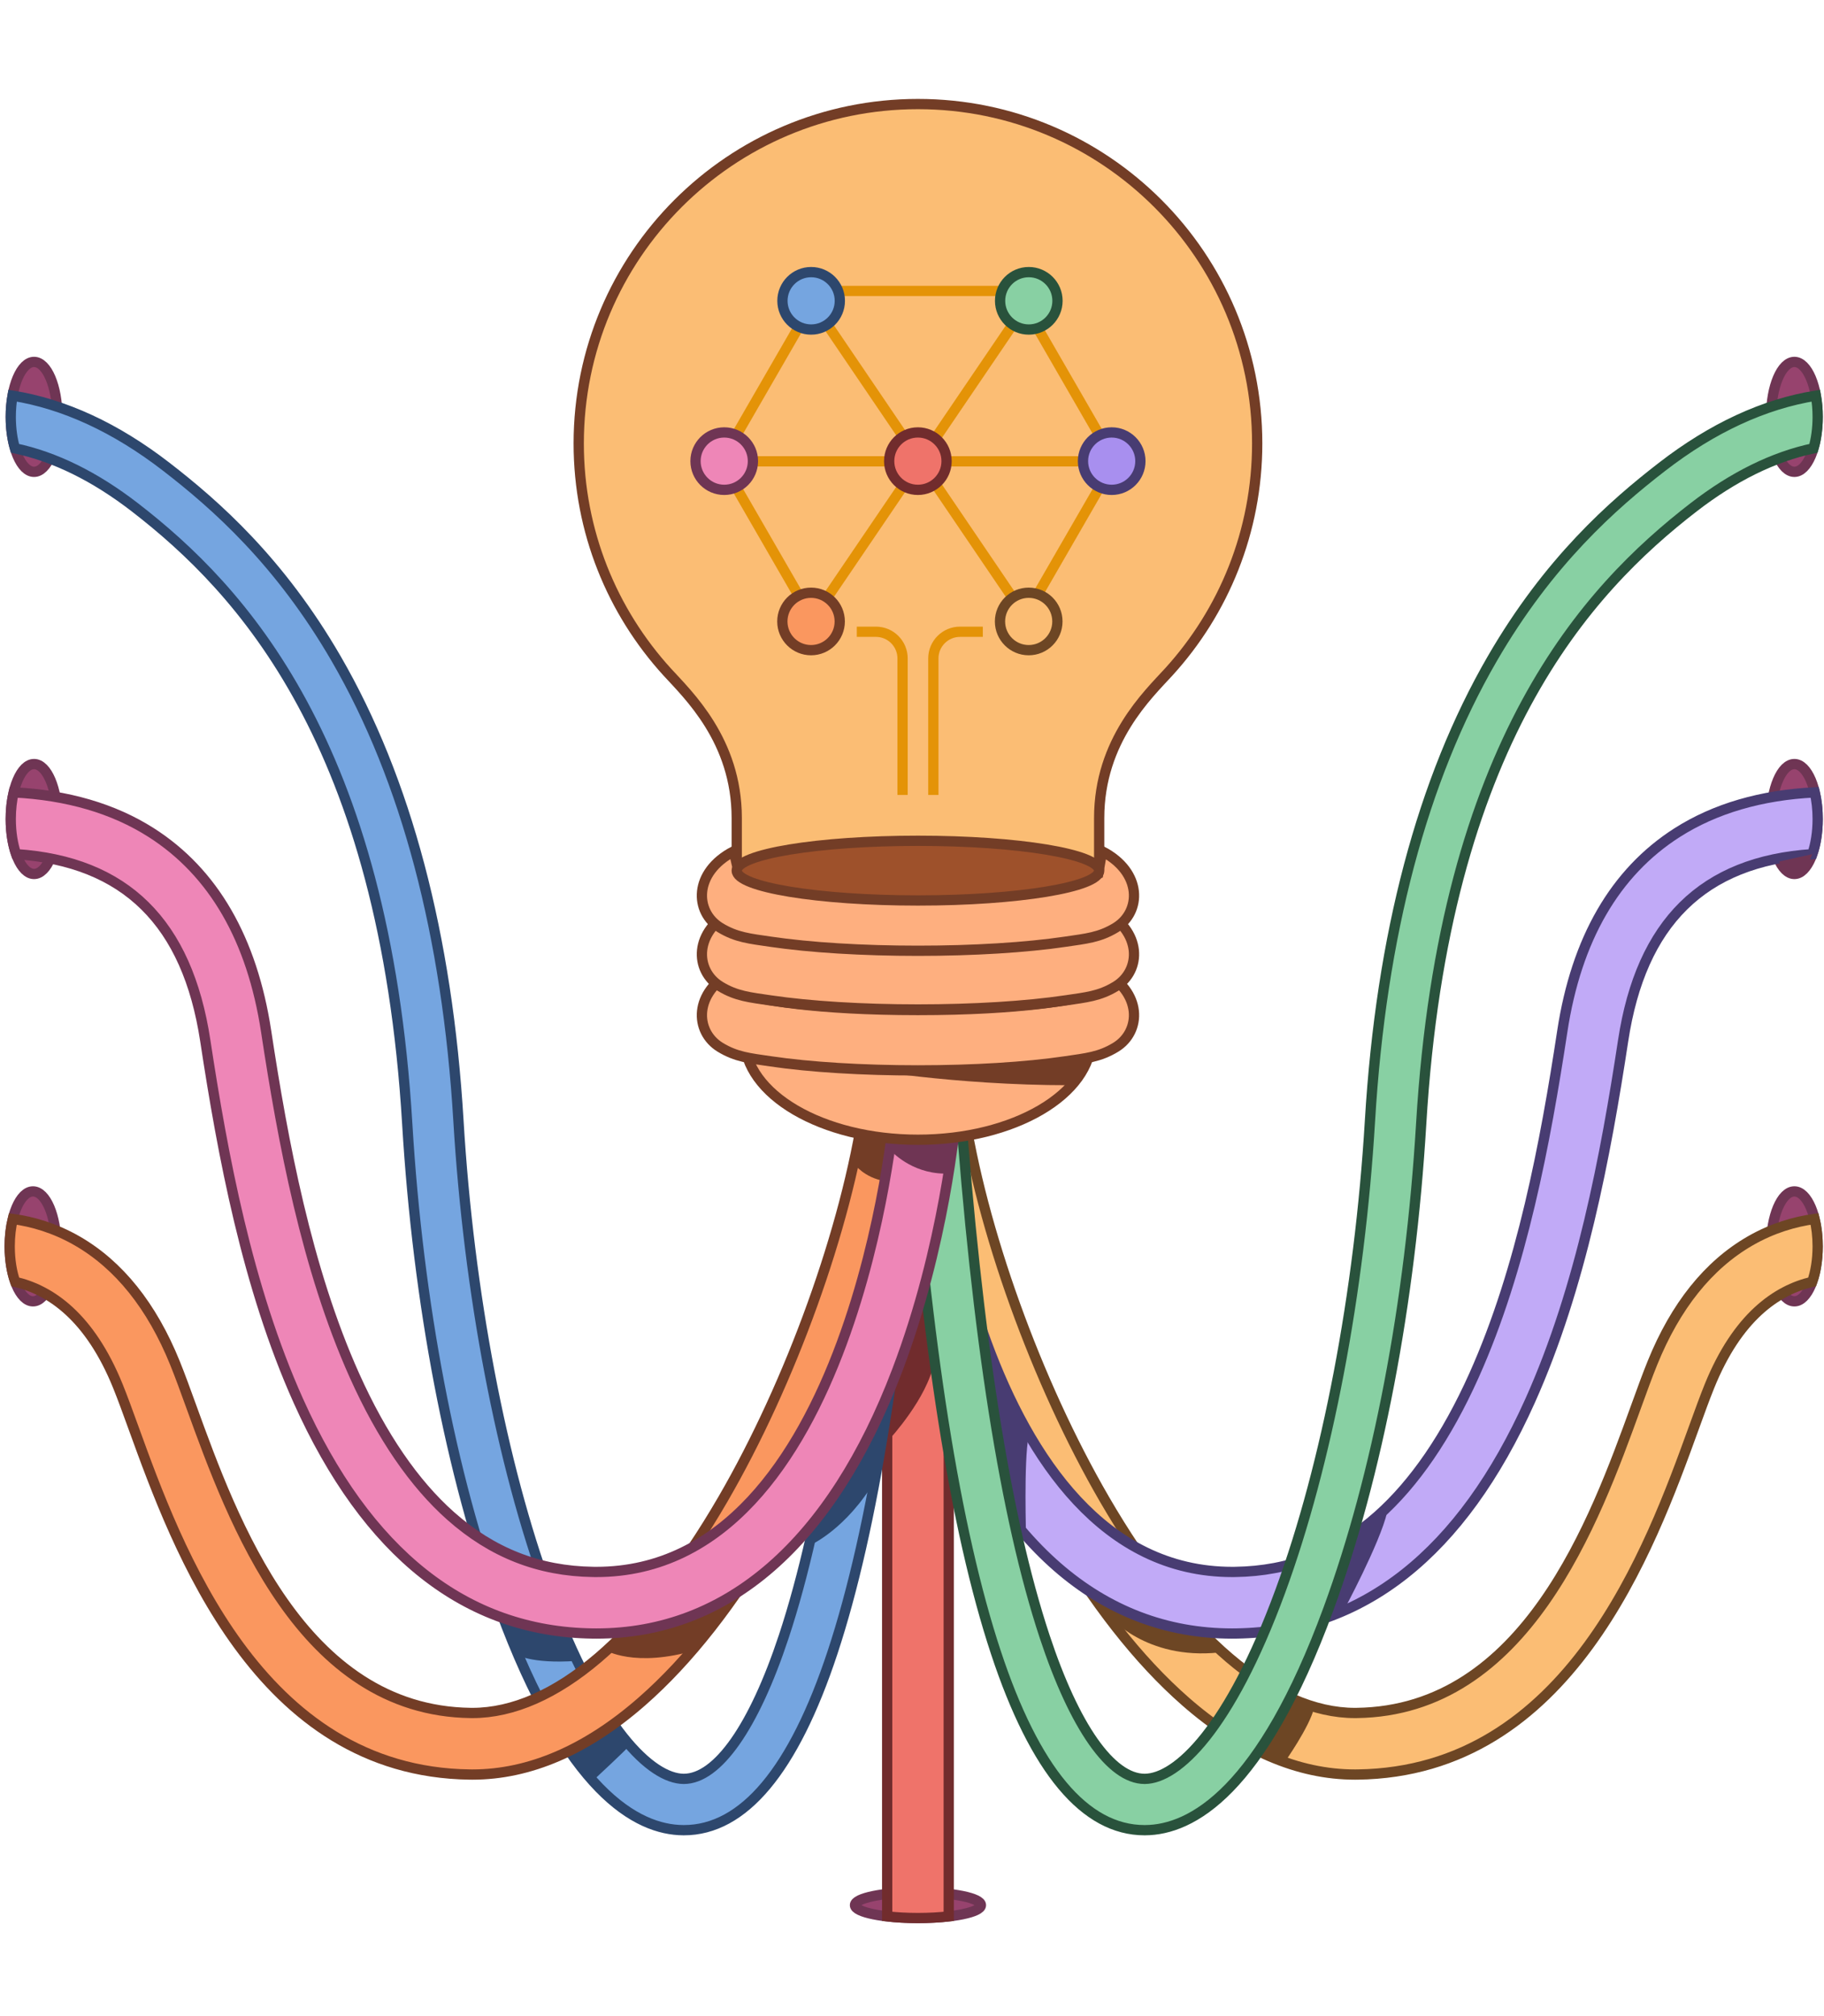 <?xml version="1.0" encoding="utf-8"?>
<svg xmlns="http://www.w3.org/2000/svg" width="363" height="401" viewBox="0 0 363 401" fill="none">
<path d="M357.106 258.873C359.667 258.873 361.742 253.978 361.742 247.941C361.742 241.903 359.667 237.008 357.106 237.008C354.546 237.008 352.471 241.903 352.471 247.941C352.471 253.978 354.546 258.873 357.106 258.873Z" fill="#97436E" stroke="#6F3554" stroke-width="2.042" stroke-miterlimit="10"/>
<path d="M191.709 220.239C195.241 244.329 206.273 274.956 219.812 298.265C235.74 325.688 253.431 340.761 269.668 340.761C269.78 340.761 269.892 340.76 270.004 340.758C303.646 340.327 317.366 302.506 325.564 279.908C326.783 276.548 327.836 273.646 328.852 271.14C333.446 259.805 339.996 251.632 348.319 246.847C352.787 244.277 357.212 243.024 361.121 242.484C361.515 244.091 361.74 245.952 361.74 247.94C361.74 250.631 361.327 253.093 360.643 254.998C353.559 256.644 345.773 262.007 340.205 275.743C339.275 278.037 338.258 280.84 337.08 284.086C328.411 307.984 312.274 352.468 270.161 353.008C269.992 353.01 269.824 353.011 269.654 353.011C258.31 353.011 246.974 348.131 235.956 338.499C226.601 330.322 217.605 318.855 209.219 304.418C194.96 279.869 183.329 247.524 179.588 222.016L191.709 220.239Z" fill="#FBBD74" stroke="#6D4624" stroke-width="2.042" stroke-miterlimit="10"/>
<path d="M357.106 173.859C359.667 173.859 361.742 168.964 361.742 162.926C361.742 156.889 359.667 151.994 357.106 151.994C354.546 151.994 352.471 156.889 352.471 162.926C352.471 168.964 354.546 173.859 357.106 173.859Z" fill="#97436E" stroke="#6F3554" stroke-width="2.042" stroke-miterlimit="10"/>
<path d="M257.169 337.816L250.635 348.74L255.638 350.577C255.638 350.577 260.64 343.533 261.559 339.654L257.169 337.816Z" fill="#6D4624"/>
<path d="M218.477 318.215L220.723 321.482C220.723 321.482 227.971 330.261 242.57 328.73L238.384 322.707L218.477 318.215Z" fill="#6D4624"/>
<path d="M185.861 221.128C185.938 222.047 194.077 312.707 245.212 312.707C245.413 312.707 245.623 312.705 245.825 312.702C256.646 312.55 265.932 308.903 274.212 301.553C281.485 295.098 287.919 285.703 293.338 273.63C302.883 252.367 307.577 227.104 310.911 205.197C313.705 186.836 321.401 173.523 333.787 165.629C341.302 160.839 350.499 158.158 361.161 157.627C361.531 159.197 361.742 161.003 361.742 162.926C361.742 165.586 361.339 168.022 360.67 169.918C338.933 171.352 326.599 183.535 323.023 207.04C319.565 229.763 314.662 256.04 304.515 278.646C290.883 309.017 271.195 324.596 245.998 324.952C245.728 324.956 245.463 324.958 245.194 324.958C219.062 324.958 198.383 306.911 185.364 272.718C175.875 247.796 173.739 223.181 173.652 222.145L185.861 221.128Z" fill="#C1AAF7" stroke="#483C72" stroke-width="2.042" stroke-miterlimit="10"/>
<path d="M360.669 169.918L354.084 171.379C354.084 171.379 354.897 173.915 357.106 173.859C359.314 173.803 360.669 169.918 360.669 169.918Z" fill="#6F3554"/>
<path d="M269.726 305.045L263.499 321.686L267.378 320.461C267.378 320.461 274.626 306.985 276.056 300.859L269.726 305.045Z" fill="#483C72"/>
<path d="M182.685 381.553C189.609 381.553 195.222 380.406 195.222 378.992C195.222 377.577 189.609 376.431 182.685 376.431C175.761 376.431 170.147 377.577 170.147 378.992C170.147 380.406 175.761 381.553 182.685 381.553Z" fill="#97436E" stroke="#6F3554" stroke-width="2.042" stroke-miterlimit="10"/>
<path d="M204.211 305.907C204.211 305.907 203.722 290.751 204.7 285.74L196.755 268.75C196.755 268.75 197.978 292.952 204.211 305.907Z" fill="#483C72"/>
<path d="M182.685 381.553C184.91 381.553 186.998 381.434 188.81 381.226V212.6H176.56V381.226C178.372 381.434 180.46 381.553 182.685 381.553Z" fill="#EF736A" stroke="#712C2D" stroke-width="2.042" stroke-miterlimit="10"/>
<path d="M357.106 93.861C359.667 93.861 361.742 88.967 361.742 82.929C361.742 76.891 359.667 71.997 357.106 71.997C354.546 71.997 352.471 76.891 352.471 82.929C352.471 88.967 354.546 93.861 357.106 93.861Z" fill="#97436E" stroke="#6F3554" stroke-width="2.042" stroke-miterlimit="10"/>
<path d="M177.077 286.227C177.077 286.227 184.533 278.161 185.877 271.072L183.8 255.183L177.322 273.761L177.077 286.227Z" fill="#712C2D"/>
<path d="M190.978 218.22C194.389 265.795 200.078 301.897 207.888 325.522C213.845 343.542 221.098 353.869 227.793 353.869C227.806 353.869 227.819 353.869 227.832 353.869C234.247 353.831 244.694 344.016 254.78 316.584C264.087 291.269 270.597 257.149 272.641 222.974C274.852 186.014 283.041 155.082 296.978 131.039C308.204 111.675 320.939 100.463 330.779 92.86C340.826 85.095 351.087 80.359 361.383 78.711C361.614 80.009 361.742 81.434 361.742 82.929C361.742 85.255 361.432 87.411 360.907 89.183C352.986 90.852 344.984 94.783 337.021 100.937C315.934 117.232 287.374 147.674 282.833 223.583C280.7 259.229 274.141 293.509 264.362 320.106C251.037 356.349 237.175 364.023 227.893 364.077C227.857 364.078 227.823 364.078 227.787 364.078C215.906 364.078 205.95 352.184 198.195 328.727C190.121 304.3 184.267 267.366 180.796 218.95L190.978 218.22Z" fill="#88D0A3" stroke="#29523C" stroke-width="2.042" stroke-miterlimit="10"/>
<path d="M6.775 93.861C9.335 93.861 11.411 88.967 11.411 82.929C11.411 76.891 9.335 71.997 6.775 71.997C4.215 71.997 2.139 76.891 2.139 82.929C2.139 88.967 4.215 93.861 6.775 93.861Z" fill="#97436E" stroke="#6F3554" stroke-width="2.042" stroke-miterlimit="10"/>
<path d="M6.565 258.873C9.125 258.873 11.201 253.978 11.201 247.941C11.201 241.903 9.125 237.008 6.565 237.008C4.005 237.008 1.929 241.903 1.929 247.941C1.929 253.978 4.005 258.873 6.565 258.873Z" fill="#97436E" stroke="#6F3554" stroke-width="2.042" stroke-miterlimit="10"/>
<path d="M172.902 218.22C169.492 265.795 163.802 301.897 155.992 325.522C150.036 343.542 142.783 353.869 136.087 353.869C136.074 353.869 136.061 353.869 136.049 353.869C129.634 353.831 119.186 344.016 109.101 316.584C99.794 291.269 93.284 257.149 91.239 222.974C89.028 186.014 80.84 155.082 66.902 131.039C55.676 111.675 42.942 100.463 33.102 92.86C23.055 85.095 12.793 80.359 2.497 78.711C2.267 80.009 2.139 81.434 2.139 82.929C2.139 85.255 2.448 87.411 2.973 89.183C10.895 90.852 18.896 94.783 26.86 100.937C47.947 117.232 76.507 147.674 81.048 223.583C83.181 259.229 89.741 293.509 99.519 320.106C112.843 356.349 126.706 364.023 135.988 364.077C136.024 364.078 136.058 364.078 136.094 364.078C147.974 364.078 157.931 352.184 165.685 328.727C173.76 304.3 179.614 267.366 183.085 218.95L172.902 218.22Z" fill="#75A5E0" stroke="#2D476D" stroke-width="2.042" stroke-miterlimit="10"/>
<path d="M113.425 348.366L118.665 353.606C118.665 353.606 124.178 348.502 125.539 347.004L122.408 343.193L113.425 348.366Z" fill="#2D476D"/>
<path d="M162.224 302.288L161.203 307.393C161.203 307.393 168.349 304.33 174.271 294.325L177.129 277.378L162.224 302.288Z" fill="#2D476D"/>
<path d="M171.96 220.239C168.428 244.329 157.397 274.956 143.857 298.265C127.929 325.688 110.238 340.761 94.001 340.761C93.889 340.761 93.777 340.76 93.665 340.758C60.023 340.327 46.303 302.506 38.105 279.908C36.886 276.548 35.834 273.646 34.818 271.14C30.223 259.805 23.672 251.632 15.35 246.847C10.882 244.277 6.457 243.024 2.548 242.484C2.155 244.091 1.929 245.952 1.929 247.94C1.929 250.631 2.342 253.093 3.026 254.998C10.11 256.644 17.896 262.007 23.464 275.743C24.395 278.037 25.411 280.84 26.589 284.086C35.258 307.984 51.395 352.468 93.508 353.008C93.677 353.01 93.846 353.011 94.015 353.011C105.36 353.011 116.696 348.131 127.714 338.499C137.069 330.322 146.064 318.855 154.451 304.418C168.71 279.869 180.341 247.524 184.081 222.016L171.96 220.239Z" fill="#FA975F" stroke="#733D26" stroke-width="2.042" stroke-miterlimit="10"/>
<path d="M99.519 320.107L102.535 329.036C102.535 329.036 105.53 331.078 114.786 330.397L111.111 322.775L99.519 320.107Z" fill="#2D476D"/>
<path d="M120.367 328.22C120.367 328.22 126.288 331.895 138.539 328.22L145.889 316.173L127.105 322.094L120.367 328.22Z" fill="#733D26"/>
<path d="M171.004 225.993L170.051 231.574C170.051 231.574 171.957 234.296 176.177 234.977L177.81 226.673L171.004 225.993Z" fill="#733D26"/>
<path d="M6.775 173.859C9.335 173.859 11.411 168.964 11.411 162.926C11.411 156.889 9.335 151.994 6.775 151.994C4.215 151.994 2.139 156.889 2.139 162.926C2.139 168.964 4.215 173.859 6.775 173.859Z" fill="#97436E" stroke="#6F3554" stroke-width="2.042" stroke-miterlimit="10"/>
<path d="M178.02 221.128C177.943 222.047 169.803 312.707 118.669 312.707C118.468 312.707 118.258 312.705 118.056 312.702C107.235 312.55 97.949 308.903 89.669 301.553C82.397 295.098 75.962 285.703 70.543 273.63C60.998 252.367 56.304 227.104 52.97 205.197C50.176 186.836 42.48 173.523 30.094 165.629C22.578 160.839 13.382 158.158 2.72 157.627C2.35 159.197 2.139 161.003 2.139 162.926C2.139 165.586 2.542 168.022 3.211 169.918C24.948 171.352 37.282 183.535 40.858 207.04C44.316 229.763 49.219 256.04 59.366 278.646C72.998 309.017 92.686 324.596 117.883 324.952C118.153 324.956 118.418 324.958 118.687 324.958C144.819 324.958 165.498 306.911 178.517 272.718C188.005 247.796 190.142 223.181 190.229 222.145L178.02 221.128Z" fill="#EE86B7" stroke="#6F3554" stroke-width="2.042" stroke-miterlimit="10"/>
<path d="M177.372 226.715V228.966C177.372 228.966 181.247 233.341 187.873 233.466L189.373 226.715L177.372 226.715Z" fill="#6F3554"/>
<path d="M182.685 226.73C201.75 226.73 217.205 217.683 217.205 206.523C217.205 195.363 201.75 186.316 182.685 186.316C163.62 186.316 148.165 195.363 148.165 206.523C148.165 217.683 163.62 226.73 182.685 226.73Z" fill="#FEAF7F" stroke="#733D26" stroke-width="2.042" stroke-miterlimit="10"/>
<path d="M182.686 20.7C145.399 20.7 115.173 50.926 115.173 88.212C115.173 105.725 121.842 121.679 132.778 133.675C136.844 138.135 146.62 147.282 146.62 162.726C146.62 178.168 146.62 191.968 146.62 191.968C146.62 195.247 162.767 197.906 182.685 197.906C202.603 197.906 218.75 195.247 218.75 191.968C218.75 191.968 218.75 178.168 218.75 162.726C218.75 147.282 228.526 138.135 232.592 133.675C243.528 121.679 250.197 105.725 250.197 88.212C250.198 50.926 219.972 20.7 182.686 20.7Z" fill="#FBBD74" stroke="#733D26" stroke-width="2.042" stroke-miterlimit="10" stroke-linejoin="round"/>
<path d="M219.332 193.132L217.868 197.611C214.572 198.838 203.019 200.93 182.686 200.93C162.352 200.93 150.798 198.838 147.503 197.611L146.039 193.132C137.955 197.332 138.205 205.208 143.33 208.333C146.534 210.286 149.238 210.522 153.321 211.125C161.213 212.29 171.642 212.931 182.686 212.931C193.729 212.931 204.157 212.29 212.05 211.125C216.133 210.522 218.836 210.286 222.041 208.333C227.166 205.208 227.416 197.332 219.332 193.132Z" fill="#FEAF7F" stroke="#733D26" stroke-width="2.042" stroke-miterlimit="10"/>
<path d="M219.332 181.017L217.868 185.496C214.572 186.722 203.019 188.814 182.686 188.814C162.352 188.814 150.798 186.722 147.503 185.496L146.039 181.017C137.955 185.217 138.205 193.092 143.33 196.218C146.534 198.171 149.238 198.407 153.321 199.01C161.213 200.175 171.642 200.816 182.686 200.816C193.729 200.816 204.157 200.175 212.05 199.01C216.133 198.407 218.836 198.171 222.041 196.218C227.166 193.093 227.416 185.217 219.332 181.017Z" fill="#FEAF7F" stroke="#733D26" stroke-width="2.042" stroke-miterlimit="10"/>
<path d="M219.332 169.338L218.558 173.817C215.262 175.044 203.018 177.136 182.685 177.136C162.351 177.136 150.365 175.044 147.069 173.817L146.038 169.338C137.954 173.538 138.204 181.414 143.329 184.54C146.533 186.493 149.237 186.728 153.32 187.331C161.213 188.496 171.641 189.137 182.685 189.137C193.728 189.137 204.157 188.496 212.049 187.331C216.132 186.728 218.836 186.493 222.04 184.54C227.166 181.414 227.416 173.538 219.332 169.338Z" fill="#FEAF7F" stroke="#733D26" stroke-width="2.042" stroke-miterlimit="10"/>
<path d="M170.523 212.491C170.523 212.491 189.755 215.885 212.832 215.885L215.999 210.228C215.999 210.228 194.732 213.621 170.523 212.491Z" fill="#733D26"/>
<path d="M218.75 173.195C218.75 176.473 202.604 179.132 182.686 179.132C162.767 179.132 146.621 176.473 146.621 173.195C146.621 169.915 162.767 167.257 182.686 167.257C202.604 167.257 218.75 169.915 218.75 173.195Z" fill="#9E512B" stroke="#733D26" stroke-width="2.042" stroke-miterlimit="10" stroke-linejoin="round"/>
<path d="M143.529 91.773H221.241" stroke="#E49307" stroke-width="2.042" stroke-miterlimit="10"/>
<path d="M161.426 59.843L204.724 123.626" stroke="#E49307" stroke-width="2.042" stroke-miterlimit="10"/>
<path d="M161.409 123.626L204.742 59.843" stroke="#E49307" stroke-width="2.042" stroke-miterlimit="10"/>
<path d="M163.099 125.669L143.529 91.773L163.099 57.877H202.238L221.809 91.773L202.238 125.669" stroke="#E49307" stroke-width="2.042" stroke-miterlimit="10"/>
<path d="M161.409 129.337C164.563 129.337 167.12 126.78 167.12 123.626C167.12 120.471 164.563 117.914 161.409 117.914C158.254 117.914 155.697 120.471 155.697 123.626C155.697 126.78 158.254 129.337 161.409 129.337Z" fill="#FA975F" stroke="#733D26" stroke-width="2.042" stroke-miterlimit="10"/>
<path d="M204.724 129.337C207.879 129.337 210.436 126.78 210.436 123.626C210.436 120.471 207.879 117.914 204.724 117.914C201.57 117.914 199.013 120.471 199.013 123.626C199.013 126.78 201.57 129.337 204.724 129.337Z" fill="#FBBD74" stroke="#6D4624" stroke-width="2.042" stroke-miterlimit="10"/>
<path d="M161.427 65.554C164.581 65.554 167.138 62.997 167.138 59.842C167.138 56.688 164.581 54.131 161.427 54.131C158.272 54.131 155.715 56.688 155.715 59.842C155.715 62.997 158.272 65.554 161.427 65.554Z" fill="#75A5E0" stroke="#2D476D" stroke-width="2.042" stroke-miterlimit="10"/>
<path d="M204.742 65.554C207.897 65.554 210.454 62.997 210.454 59.842C210.454 56.688 207.897 54.131 204.742 54.131C201.588 54.131 199.03 56.688 199.03 59.842C199.03 62.997 201.588 65.554 204.742 65.554Z" fill="#88D0A3" stroke="#29523C" stroke-width="2.042" stroke-miterlimit="10"/>
<path d="M144.13 97.446C147.285 97.446 149.842 94.889 149.842 91.734C149.842 88.58 147.285 86.023 144.13 86.023C140.976 86.023 138.418 88.58 138.418 91.734C138.418 94.889 140.976 97.446 144.13 97.446Z" fill="#EE86B7" stroke="#6F3554" stroke-width="2.042" stroke-miterlimit="10"/>
<path d="M182.669 97.446C185.823 97.446 188.381 94.889 188.381 91.734C188.381 88.58 185.823 86.023 182.669 86.023C179.514 86.023 176.957 88.58 176.957 91.734C176.957 94.889 179.514 97.446 182.669 97.446Z" fill="#EF736A" stroke="#712C2D" stroke-width="2.042" stroke-miterlimit="10"/>
<path d="M221.241 97.446C224.396 97.446 226.953 94.889 226.953 91.734C226.953 88.58 224.396 86.023 221.241 86.023C218.087 86.023 215.529 88.58 215.529 91.734C215.529 94.889 218.087 97.446 221.241 97.446Z" fill="#A88FEF" stroke="#483C72" stroke-width="2.042" stroke-miterlimit="10"/>
<path d="M179.623 158.139V130.983C179.623 128.051 177.246 125.675 174.314 125.675H170.514" stroke="#E49307" stroke-width="2.042" stroke-miterlimit="10"/>
<path d="M185.749 158.139V130.983C185.749 128.051 188.125 125.675 191.057 125.675C191.678 125.675 195.597 125.675 195.597 125.675" stroke="#E49307" stroke-width="2.042" stroke-miterlimit="10"/>
</svg>